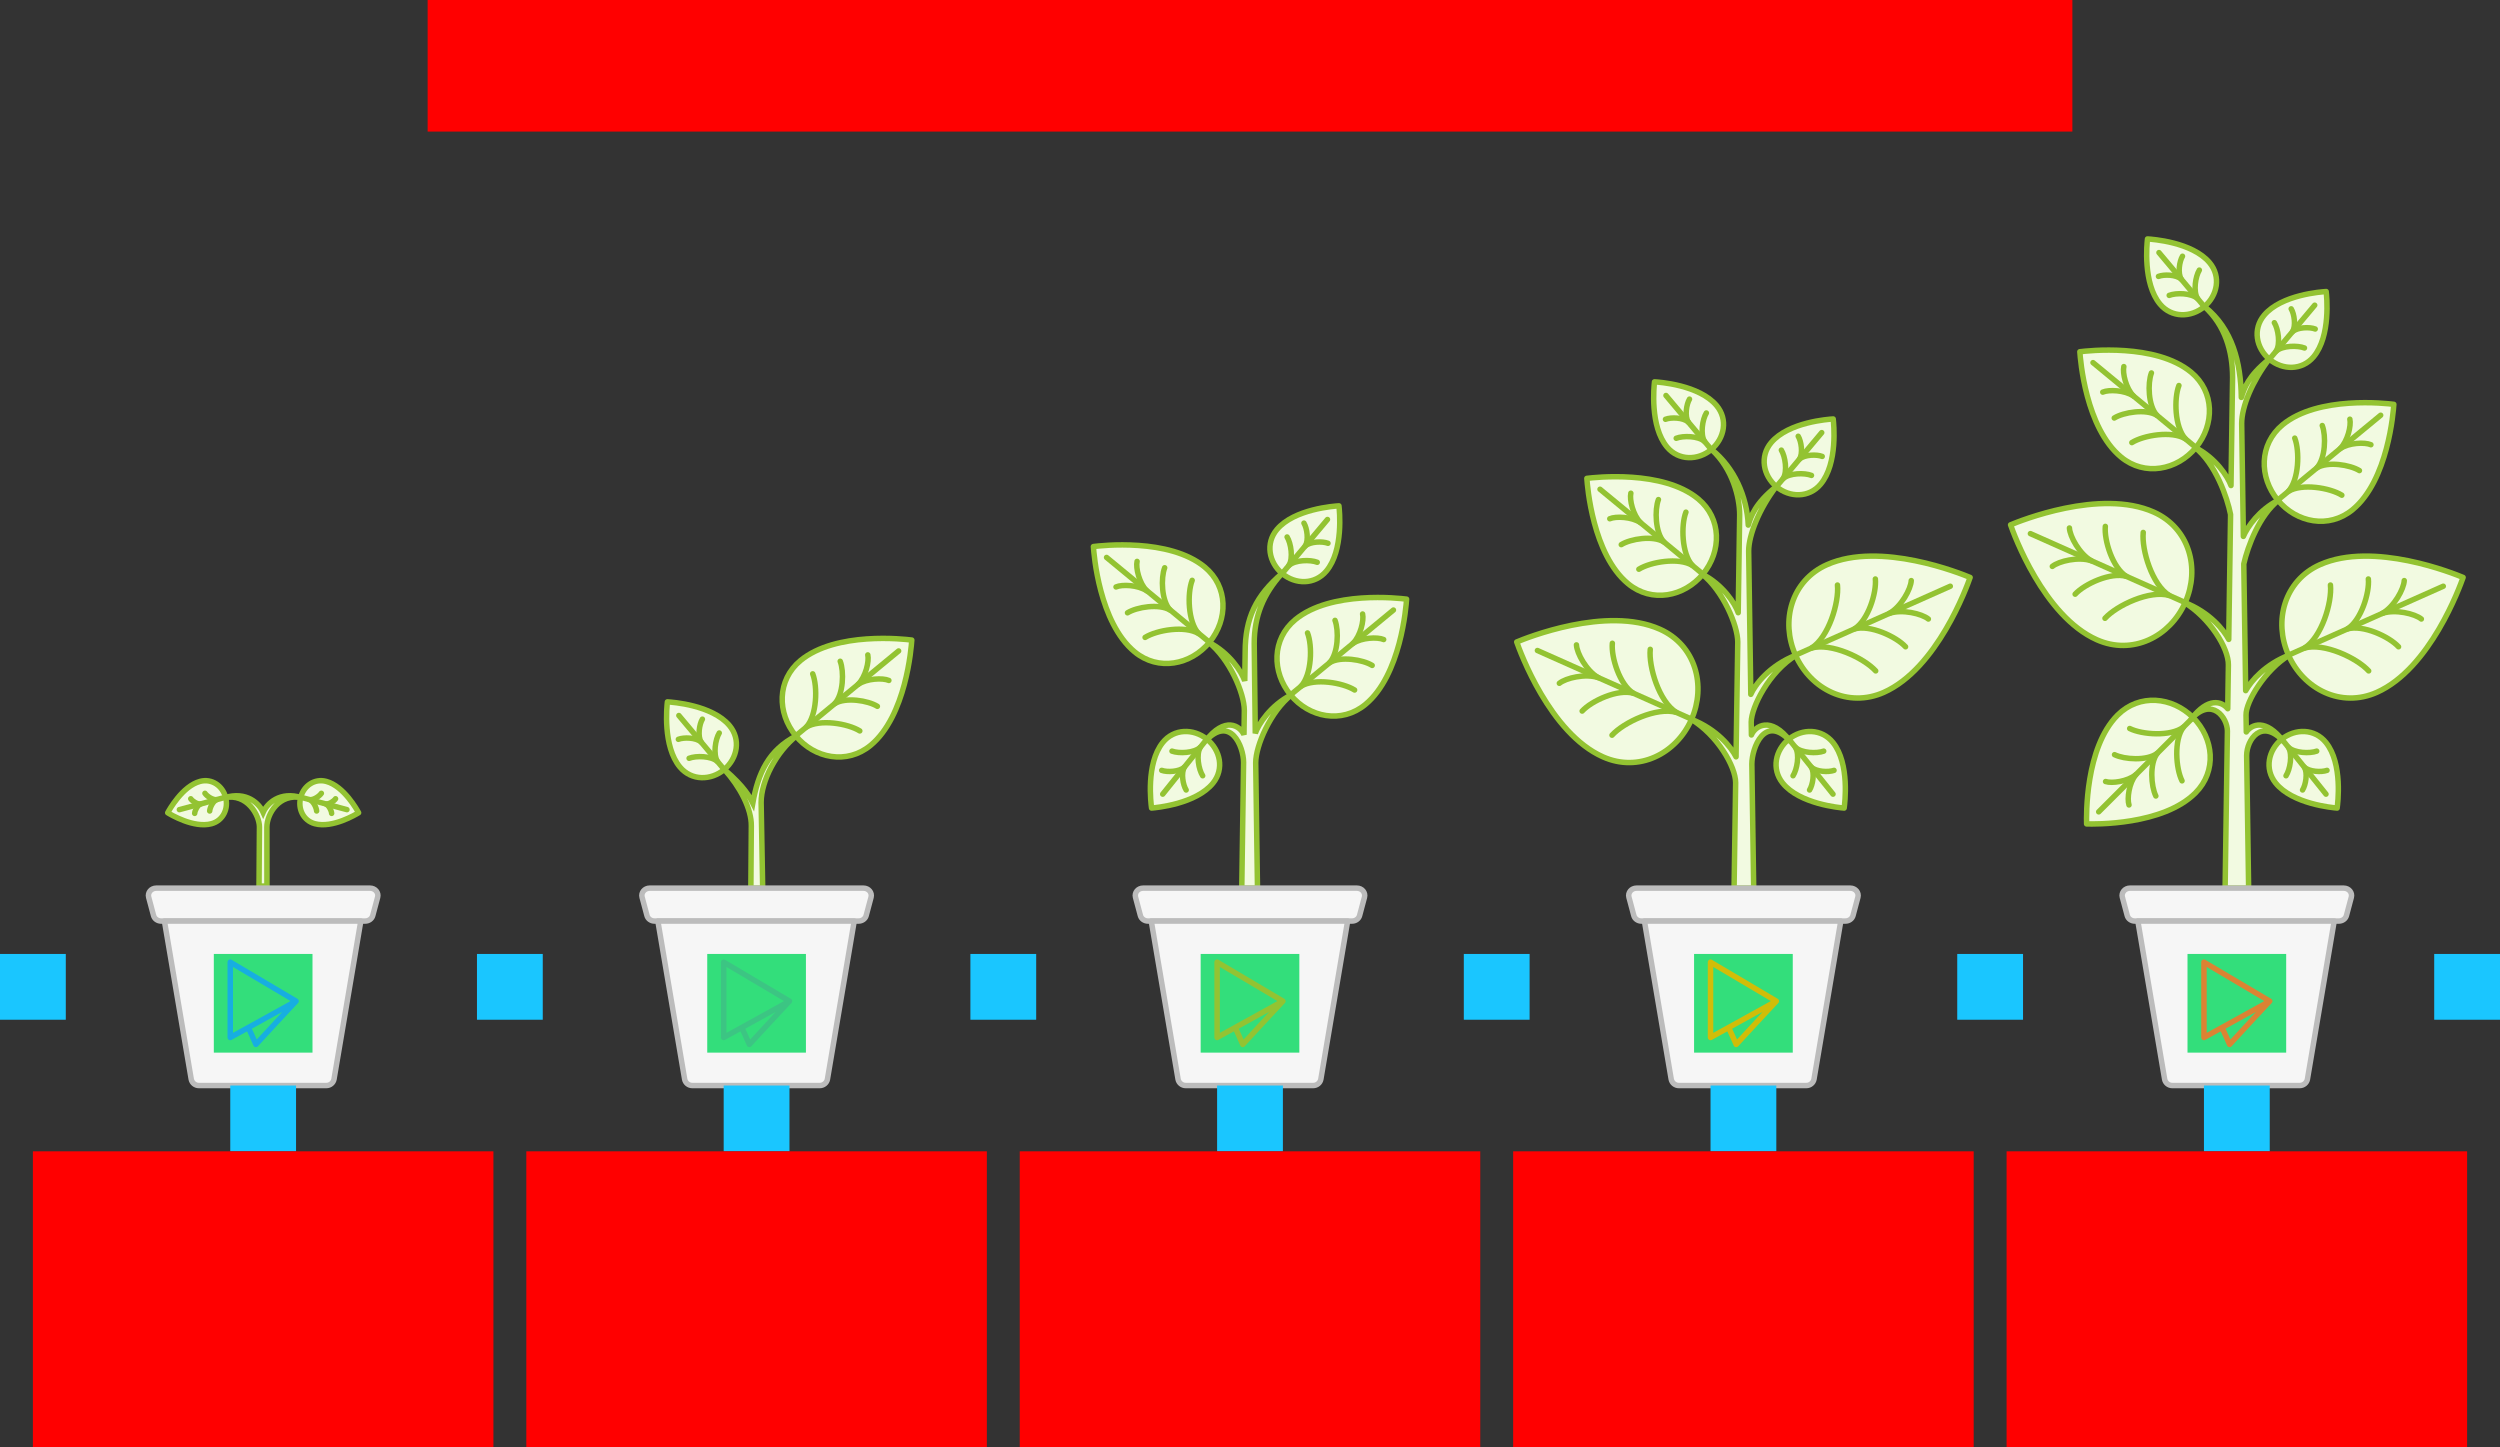 <svg xmlns="http://www.w3.org/2000/svg" width="912" height="528"><rect width="100%" height="100%" fill="#333333" stroke="none"/>    <g id="stairs-grow-v1--family--5">        <g id="lines">            <g id="g-5">                <g id="cu">                    <g id="cu_1">                        <g id="cu_2" >                            <path id="Vector" transform="matrix(0.636, 0.771, -0.771, 0.636, 860.5, 132.024)" fill="#f2fae1" d="M0 36.078 C0 47.264 9.326 54.911 20.076 54.911 C30.826 54.911 40.152 47.264 40.152 36.078 C40.152 19.291 22.069 1.869 20.076 0 C18.083 1.869 0 19.291 0 36.078 Z"></path>
                            <path id="Vector_1" transform="matrix(0.636, 0.771, -0.771, 0.636, 860.5, 132.024)" fill="none" stroke="#93c332" stroke-width="2" stroke-linejoin="round" stroke-linecap="round" stroke-miterlimit="4"  d="M 20.076 54.911 C 9.326 54.911 0 47.264 0 36.078 C 0 19.291 18.083 1.869 20.076 0 C 22.069 1.869 40.152 19.291 40.152 36.078 C 40.152 47.264 30.826 54.911 20.076 54.911 Z"></path></g>
                        <path id="Vector_2" transform="matrix(0.636, 0.771, -0.771, 0.636, 868.469, 151.476)" fill="none" stroke="#93c332" stroke-width="2" stroke-linejoin="round" stroke-linecap="round" stroke-miterlimit="4"  d="M 0 48.68 L 0 0"></path>
                        <path id="Vector_3" transform="matrix(0.636, 0.771, -0.771, 0.636, 857.225, 152.921)" fill="none" stroke="#93c332" stroke-width="2" stroke-linejoin="round" stroke-linecap="round" stroke-miterlimit="4"  d="M 12.081 0 C 9.949 1.066 6.396 5.685 6.041 9.594 C 5.685 5.685 2.132 1.066 0 0"></path>
                        <path id="Vector_4" transform="matrix(0.636, 0.771, -0.771, 0.636, 847.158, 155.237)" fill="none" stroke="#93c332" stroke-width="2" stroke-linejoin="round" stroke-linecap="round" stroke-miterlimit="4"  d="M 21.32 0 C 17.557 1.263 11.287 6.738 10.66 11.37 C 10.033 6.738 3.762 1.263 0 0"></path>
                        <path id="Vector_5" transform="matrix(0.636, 0.771, -0.771, 0.636, 837.127, 159.827)" fill="none" stroke="#93c332" stroke-width="2" stroke-linejoin="round" stroke-linecap="round" stroke-miterlimit="4"  d="M 27.005 0 C 22.239 1.579 14.297 8.423 13.502 14.213 C 12.708 8.423 4.766 1.579 0 0"></path></g>
                    <g id="cu_3">                        <g id="cu_4" >                            <path id="Vector_6" transform="matrix(-0.636, 0.771, 0.771, 0.636, 771.499, 112.838)" fill="#f2fae1" d="M0 36.078 C0 47.264 9.326 54.911 20.076 54.911 C30.826 54.911 40.152 47.264 40.152 36.078 C40.152 19.291 22.069 1.869 20.076 0 C18.083 1.869 0 19.291 0 36.078 Z"></path>
                            <path id="Vector_7" transform="matrix(-0.636, 0.771, 0.771, 0.636, 771.499, 112.838)" fill="none" stroke="#93c332" stroke-width="2" stroke-linejoin="round" stroke-linecap="round" stroke-miterlimit="4"  d="M 20.076 54.911 C 9.326 54.911 0 47.264 0 36.078 C 0 19.291 18.083 1.869 20.076 0 C 22.069 1.869 40.152 19.291 40.152 36.078 C 40.152 47.264 30.826 54.911 20.076 54.911 Z"></path></g>
                        <path id="Vector_8" transform="matrix(-0.636, 0.771, 0.771, 0.636, 763.53, 132.289)" fill="none" stroke="#93c332" stroke-width="2" stroke-linejoin="round" stroke-linecap="round" stroke-miterlimit="4"  d="M 0 48.68 L 0 0"></path>
                        <path id="Vector_9" transform="matrix(-0.636, 0.771, 0.771, 0.636, 774.774, 133.734)" fill="none" stroke="#93c332" stroke-width="2" stroke-linejoin="round" stroke-linecap="round" stroke-miterlimit="4"  d="M 12.081 0 C 9.949 1.066 6.396 5.685 6.041 9.594 C 5.685 5.685 2.132 1.066 0 0"></path>
                        <path id="Vector_10" transform="matrix(-0.636, 0.771, 0.771, 0.636, 784.841, 136.051)" fill="none" stroke="#93c332" stroke-width="2" stroke-linejoin="round" stroke-linecap="round" stroke-miterlimit="4"  d="M 21.32 0 C 17.557 1.263 11.287 6.738 10.66 11.37 C 10.033 6.738 3.762 1.263 0 0"></path>
                        <path id="Vector_11" transform="matrix(-0.636, 0.771, 0.771, 0.636, 794.872, 140.641)" fill="none" stroke="#93c332" stroke-width="2" stroke-linejoin="round" stroke-linecap="round" stroke-miterlimit="4"  d="M 27.005 0 C 22.239 1.579 14.297 8.423 13.502 14.213 C 12.708 8.423 4.766 1.579 0 0"></path></g>
                    <g id="cu_5">                        <g id="cu_6" >                            <path id="Vector_12" transform="matrix(0.707, 0.707, 0.707, -0.707, 747.003, 286.37)" fill="#f2fae1" d="M0 36.078 C0 47.264 9.326 54.911 20.076 54.911 C30.826 54.911 40.152 47.264 40.152 36.078 C40.152 19.291 22.069 1.869 20.076 0 C18.083 1.869 0 19.291 0 36.078 Z"></path>
                            <path id="Vector_13" transform="matrix(0.707, 0.707, 0.707, -0.707, 747.003, 286.37)" fill="none" stroke="#93c332" stroke-width="2" stroke-linejoin="round" stroke-linecap="round" stroke-miterlimit="4"  d="M 20.076 54.911 C 9.326 54.911 0 47.264 0 36.078 C 0 19.291 18.083 1.869 20.076 0 C 22.069 1.869 40.152 19.291 40.152 36.078 C 40.152 47.264 30.826 54.911 20.076 54.911 Z"></path></g>
                        <path id="Vector_14" transform="matrix(0.707, 0.707, 0.707, -0.707, 765.605, 296.16)" fill="none" stroke="#93c332" stroke-width="2" stroke-linejoin="round" stroke-linecap="round" stroke-miterlimit="4"  d="M 0 48.68 L 0 0"></path>
                        <path id="Vector_15" transform="matrix(0.707, 0.707, 0.707, -0.707, 768.117, 285.105)" fill="none" stroke="#93c332" stroke-width="2" stroke-linejoin="round" stroke-linecap="round" stroke-miterlimit="4"  d="M 12.081 0 C 9.949 1.066 6.396 5.685 6.041 9.594 C 5.685 5.685 2.132 1.066 0 0"></path>
                        <path id="Vector_16" transform="matrix(0.707, 0.707, 0.707, -0.707, 771.383, 275.307)" fill="none" stroke="#93c332" stroke-width="2" stroke-linejoin="round" stroke-linecap="round" stroke-miterlimit="4"  d="M 21.32 0 C 17.557 1.263 11.287 6.738 10.66 11.37 C 10.033 6.738 3.762 1.263 0 0"></path>
                        <path id="Vector_17" transform="matrix(0.707, 0.707, 0.707, -0.707, 776.911, 265.759)" fill="none" stroke="#93c332" stroke-width="2" stroke-linejoin="round" stroke-linecap="round" stroke-miterlimit="4"  d="M 27.005 0 C 22.239 1.579 14.297 8.423 13.502 14.213 C 12.708 8.423 4.766 1.579 0 0"></path></g>
                    <g id="cu_7">                        <g id="cu_8" >                            <path id="Vector_18" transform="matrix(-0.78, 0.626, -0.626, -0.78, 861.776, 287.4)" fill="#f2fae1" d="M0 21.173 C0 27.737 5.473 32.224 11.782 32.224 C18.09 32.224 23.563 27.737 23.563 21.173 C23.563 11.321 12.951 1.097 11.782 0 C10.612 1.097 0 11.321 0 21.173 Z"></path>
                            <path id="Vector_19" transform="matrix(-0.78, 0.626, -0.626, -0.78, 861.776, 287.4)" fill="none" stroke="#93c332" stroke-width="2" stroke-linejoin="round" stroke-linecap="round" stroke-miterlimit="4"  d="M 11.782 32.224 C 5.473 32.224 0 27.737 0 21.173 C 0 11.321 10.612 1.097 11.782 0 C 12.951 1.097 23.563 11.321 23.563 21.173 C 23.563 27.737 18.09 32.224 11.782 32.224 Z"></path></g>
                        <path id="Vector_20" transform="matrix(-0.78, 0.626, -0.626, -0.78, 848.52, 289.703)" fill="none" stroke="#93c332" stroke-width="2" stroke-linejoin="round" stroke-linecap="round" stroke-miterlimit="4"  d="M 0 25.725 L 0 0"></path>
                        <path id="Vector_21" transform="matrix(-0.78, 0.626, -0.626, -0.78, 848.89, 281.027)" fill="none" stroke="#93c332" stroke-width="2" stroke-linejoin="round" stroke-linecap="round" stroke-miterlimit="4"  d="M 11.435 0 C 9.418 0.678 6.054 3.614 5.718 6.099 C 5.381 3.614 2.018 0.678 0 0"></path>
                        <path id="Vector_22" transform="matrix(-0.78, 0.626, -0.626, -0.78, 845.131, 274.013)" fill="none" stroke="#93c332" stroke-width="2" stroke-linejoin="round" stroke-linecap="round" stroke-miterlimit="4"  d="M 14.348 0 C 11.816 0.839 7.596 4.475 7.174 7.551 C 6.752 4.475 2.532 0.839 0 0"></path></g>
                    <g id="cu_9">                        <g id="cu_10" >                            <path id="Vector_23" transform="matrix(0.766, 0.643, -0.643, 0.766, 839.564, 98.784)" fill="#f2fae1" d="M0 21.173 C0 27.737 5.473 32.224 11.782 32.224 C18.09 32.224 23.563 27.737 23.563 21.173 C23.563 11.321 12.951 1.097 11.782 0 C10.612 1.097 0 11.321 0 21.173 Z"></path>
                            <path id="Vector_24" transform="matrix(0.766, 0.643, -0.643, 0.766, 839.564, 98.784)" fill="none" stroke="#93c332" stroke-width="2" stroke-linejoin="round" stroke-linecap="round" stroke-miterlimit="4"  d="M 11.782 32.224 C 5.473 32.224 0 27.737 0 21.173 C 0 11.321 10.612 1.097 11.782 0 C 12.951 1.097 23.563 11.321 23.563 21.173 C 23.563 27.737 18.09 32.224 11.782 32.224 Z"></path></g>
                        <path id="Vector_25" transform="matrix(0.766, 0.643, -0.643, 0.766, 844.406, 111.338)" fill="none" stroke="#93c332" stroke-width="2" stroke-linejoin="round" stroke-linecap="round" stroke-miterlimit="4"  d="M 0 25.725 L 0 0"></path>
                        <path id="Vector_26" transform="matrix(0.766, 0.643, -0.643, 0.766, 835.826, 112.664)" fill="none" stroke="#93c332" stroke-width="2" stroke-linejoin="round" stroke-linecap="round" stroke-miterlimit="4"  d="M 11.435 0 C 9.418 0.678 6.054 3.614 5.718 6.099 C 5.381 3.614 2.018 0.678 0 0"></path>
                        <path id="Vector_27" transform="matrix(0.766, 0.643, -0.643, 0.766, 829.679, 117.72)" fill="none" stroke="#93c332" stroke-width="2" stroke-linejoin="round" stroke-linecap="round" stroke-miterlimit="4"  d="M 14.348 0 C 11.816 0.839 7.596 4.475 7.174 7.551 C 6.752 4.475 2.532 0.839 0 0"></path></g>
                    <g id="cu_11">                        <g id="cu_12" >                            <path id="Vector_28" transform="matrix(-0.766, 0.643, 0.643, 0.766, 792.433, 79.597)" fill="#f2fae1" d="M0 21.173 C0 27.737 5.473 32.224 11.782 32.224 C18.09 32.224 23.563 27.737 23.563 21.173 C23.563 11.321 12.951 1.097 11.782 0 C10.612 1.097 0 11.321 0 21.173 Z"></path>
                            <path id="Vector_29" transform="matrix(-0.766, 0.643, 0.643, 0.766, 792.433, 79.597)" fill="none" stroke="#93c332" stroke-width="2" stroke-linejoin="round" stroke-linecap="round" stroke-miterlimit="4"  d="M 11.782 32.224 C 5.473 32.224 0 27.737 0 21.173 C 0 11.321 10.612 1.097 11.782 0 C 12.951 1.097 23.563 11.321 23.563 21.173 C 23.563 27.737 18.09 32.224 11.782 32.224 Z"></path></g>
                        <path id="Vector_30" transform="matrix(-0.766, 0.643, 0.643, 0.766, 787.591, 92.151)" fill="none" stroke="#93c332" stroke-width="2" stroke-linejoin="round" stroke-linecap="round" stroke-miterlimit="4"  d="M 0 25.725 L 0 0"></path>
                        <path id="Vector_31" transform="matrix(-0.766, 0.643, 0.643, 0.766, 796.172, 93.477)" fill="none" stroke="#93c332" stroke-width="2" stroke-linejoin="round" stroke-linecap="round" stroke-miterlimit="4"  d="M 11.435 0 C 9.418 0.678 6.054 3.614 5.718 6.099 C 5.381 3.614 2.018 0.678 0 0"></path>
                        <path id="Vector_32" transform="matrix(-0.766, 0.643, 0.643, 0.766, 802.318, 98.532)" fill="none" stroke="#93c332" stroke-width="2" stroke-linejoin="round" stroke-linecap="round" stroke-miterlimit="4"  d="M 14.348 0 C 11.816 0.839 7.596 4.475 7.174 7.551 C 6.752 4.475 2.532 0.839 0 0"></path></g>
                    <g id="cu_13">                        <g id="cu_14" >                            <path id="Vector_33" transform="matrix(0.407, 0.914, -0.914, 0.407, 888.17, 187.363)" fill="#f2fae1" d="M0 45.786 C0 59.981 11.836 69.685 25.478 69.685 C39.12 69.685 50.955 59.981 50.955 45.786 C50.955 24.481 28.006 2.372 25.478 0 C22.949 2.372 0 24.481 0 45.786 Z"></path>
                            <path id="Vector_34" transform="matrix(0.407, 0.914, -0.914, 0.407, 888.17, 187.363)" fill="none" stroke="#93c332" stroke-width="2" stroke-linejoin="round" stroke-linecap="round" stroke-miterlimit="4"  d="M 25.478 69.685 C 11.836 69.685 0 59.981 0 45.786 C 0 24.481 22.949 2.372 25.478 0 C 28.006 2.372 50.955 24.481 50.955 45.786 C 50.955 59.981 39.12 69.685 25.478 69.685 Z"></path></g>
                        <path id="Vector_35" transform="matrix(0.407, 0.914, -0.914, 0.407, 891.307, 213.855)" fill="none" stroke="#93c332" stroke-width="2" stroke-linejoin="round" stroke-linecap="round" stroke-miterlimit="4"  d="M 0 61.778 L 0 0"></path>
                        <path id="Vector_36" transform="matrix(0.407, 0.914, -0.914, 0.407, 877.067, 211.802)" fill="none" stroke="#93c332" stroke-width="2" stroke-linejoin="round" stroke-linecap="round" stroke-miterlimit="4"  d="M 15.332 0 C 12.626 1.353 8.117 7.215 7.666 12.175 C 7.215 7.215 2.706 1.353 0 0"></path>
                        <path id="Vector_37" transform="matrix(0.407, 0.914, -0.914, 0.407, 863.972, 211.215)" fill="none" stroke="#93c332" stroke-width="2" stroke-linejoin="round" stroke-linecap="round" stroke-miterlimit="4"  d="M 27.056 0 C 22.281 1.603 14.324 8.551 13.528 14.43 C 12.732 8.551 4.775 1.603 0 0"></path>
                        <path id="Vector_38" transform="matrix(0.407, 0.914, -0.914, 0.407, 850.145, 213.421)" fill="none" stroke="#93c332" stroke-width="2" stroke-linejoin="round" stroke-linecap="round" stroke-miterlimit="4"  d="M 34.271 0 C 28.223 2.004 18.143 10.689 17.136 18.037 C 16.128 10.689 6.048 2.004 0 0"></path></g>
                    <g id="cu_15">                        <g id="cu_16" >                            <path id="Vector_39" transform="matrix(-0.407, 0.914, 0.914, 0.407, 743.827, 168.176)" fill="#f2fae1" d="M0 45.786 C0 59.981 11.836 69.685 25.478 69.685 C39.12 69.685 50.955 59.981 50.955 45.786 C50.955 24.481 28.006 2.372 25.478 0 C22.949 2.372 0 24.481 0 45.786 Z"></path>
                            <path id="Vector_40" transform="matrix(-0.407, 0.914, 0.914, 0.407, 743.827, 168.176)" fill="none" stroke="#93c332" stroke-width="2" stroke-linejoin="round" stroke-linecap="round" stroke-miterlimit="4"  d="M 25.478 69.685 C 11.836 69.685 0 59.981 0 45.786 C 0 24.481 22.949 2.372 25.478 0 C 28.006 2.372 50.955 24.481 50.955 45.786 C 50.955 59.981 39.12 69.685 25.478 69.685 Z"></path></g>
                        <path id="Vector_41" transform="matrix(-0.407, 0.914, 0.914, 0.407, 740.689, 194.667)" fill="none" stroke="#93c332" stroke-width="2" stroke-linejoin="round" stroke-linecap="round" stroke-miterlimit="4"  d="M 0 61.778 L 0 0"></path>
                        <path id="Vector_42" transform="matrix(-0.407, 0.914, 0.914, 0.407, 754.93, 192.614)" fill="none" stroke="#93c332" stroke-width="2" stroke-linejoin="round" stroke-linecap="round" stroke-miterlimit="4"  d="M 15.332 0 C 12.626 1.353 8.117 7.215 7.666 12.175 C 7.215 7.215 2.706 1.353 0 0"></path>
                        <path id="Vector_43" transform="matrix(-0.407, 0.914, 0.914, 0.407, 768.025, 192.027)" fill="none" stroke="#93c332" stroke-width="2" stroke-linejoin="round" stroke-linecap="round" stroke-miterlimit="4"  d="M 27.056 0 C 22.281 1.603 14.324 8.551 13.528 14.43 C 12.732 8.551 4.775 1.603 0 0"></path>
                        <path id="Vector_44" transform="matrix(-0.407, 0.914, 0.914, 0.407, 781.852, 194.233)" fill="none" stroke="#93c332" stroke-width="2" stroke-linejoin="round" stroke-linecap="round" stroke-miterlimit="4"  d="M 34.271 0 C 28.223 2.004 18.143 10.689 17.136 18.037 C 16.128 10.689 6.048 2.004 0 0"></path></g>
                    <g id="cu_17" >                        <path id="vector" transform="translate(796.78, 111.89)" fill="#f2fae1" d="M17.664 25.784 C17.664 16.242 14.933 6.829 7.476 0 C17.691 8.144 20.674 20.454 20.849 33.091 C21.841 29.926 23.289 25.304 30.96 19.188 C24.938 27.064 20.983 36.331 20.983 42.588 L21.6 83.788 C23.088 80.294 27.399 74.1 34.513 70.486 C27.447 76.072 23.225 87.333 21.75 93.818 L22.441 140.059 C24.505 136.448 29.586 130.474 38.438 127.031 C29.594 132.384 22.441 144.09 22.574 148.971 L22.666 155.13 C24.655 152.306 29.751 150.117 36.192 158.519 C28.283 149.961 22.796 157.903 22.796 163.779 L23.518 212.11 L14.944 212.11 L15.781 154.796 C15.781 149.944 10.167 142.184 2.614 150.357 C8.811 142.274 13.762 143.993 15.9 146.65 L16.133 130.696 C16.269 124.554 9.275 113.457 0 107.844 C9.27 111.449 14.405 117.83 16.269 121.366 L16.934 75.795 C15.732 69.584 11.435 57.236 3.925 51.299 C11.492 55.142 15.887 61.906 17.088 65.233 L17.664 25.784 Z"></path>
                        <path id="vector_1" transform="translate(796.78, 111.89)" fill="none" stroke="#93c332" stroke-width="2" stroke-linejoin="round" stroke-linecap="none" stroke-miterlimit="4"  d="M 17.664 25.784 C 17.664 16.242 14.933 6.829 7.476 0 C 17.691 8.144 20.674 20.454 20.849 33.091 C 21.841 29.926 23.289 25.304 30.96 19.188 C 24.938 27.064 20.983 36.331 20.983 42.588 L 21.6 83.788 C 23.088 80.294 27.399 74.1 34.513 70.486 C 27.447 76.072 23.225 87.333 21.75 93.818 L 22.441 140.059 C 24.505 136.448 29.586 130.474 38.438 127.031 C 29.594 132.384 22.441 144.089 22.574 148.971 L 22.666 155.13 C 24.655 152.306 29.751 150.117 36.192 158.519 C 28.283 149.961 22.796 157.903 22.796 163.779 L 23.518 212.11 L 14.944 212.11 L 15.781 154.796 C 15.781 149.944 10.167 142.184 2.614 150.357 C 8.811 142.274 13.762 143.993 15.9 146.65 L 16.133 130.696 C 16.269 124.554 9.275 113.457 0 107.844 C 9.27 111.448 14.405 117.83 16.269 121.366 L 16.934 75.795 C 15.732 69.584 11.435 57.236 3.925 51.299 C 11.492 55.142 15.887 61.906 17.088 65.233 L 17.664 25.784 Z"></path></g></g>
                <g id="cu_18">                    <g id="cu_19" >                        <path id="vector_2" transform="translate(774.149, 324)" fill="#f6f6f6" d="M0.086 3.314 C-0.363 1.631 0.994 0 2.844 0 L80.856 0 C82.706 0 84.063 1.631 83.614 3.314 L81.835 9.981 C81.518 11.168 80.381 12 79.077 12 L4.623 12 C3.319 12 2.182 11.168 1.865 9.981 L0.086 3.314 Z"></path>
                        <path id="vector_3" transform="translate(774.149, 324)" fill="none" stroke="#bcbcbc" stroke-width="2" stroke-linejoin="round" stroke-linecap="none" stroke-miterlimit="4"  d="M 0.086 3.314 C -0.363 1.631 0.994 0 2.844 0 L 80.856 0 C 82.706 0 84.063 1.631 83.614 3.314 L 81.835 9.981 C 81.518 11.168 80.381 12 79.077 12 L 4.623 12 C 3.319 12 2.182 11.168 1.865 9.981 L 0.086 3.314 Z"></path></g>
                    <g id="cu_20" >                        <path id="vector_4" transform="translate(779.885, 336)" fill="#f6f6f6" d="M0 0 L71.634 0 L61.858 57.721 C61.592 59.046 60.425 60 59.07 60 L12.564 60 C11.209 60 10.042 59.046 9.776 57.721 L0 0 Z"></path>
                        <path id="vector_5" transform="translate(779.885, 336)" fill="none" stroke="#bcbcbc" stroke-width="2" stroke-linejoin="round" stroke-linecap="none" stroke-miterlimit="4"  d="M 0 0 L 71.634 0 L 61.858 57.721 C 61.592 59.046 60.425 60 59.07 60 L 12.564 60 C 11.209 60 10.042 59.046 9.776 57.721 L 0 0 Z"></path></g></g></g>
            <g id="g-4">                <g id="cu_21">                    <g id="cu_22">                        <g id="cu_23" >                            <path id="Vector_45" transform="matrix(-0.636, 0.771, 0.771, 0.636, 591.656, 159.031)" fill="#f2fae1" d="M0 36.078 C0 47.264 9.326 54.911 20.076 54.911 C30.826 54.911 40.152 47.264 40.152 36.078 C40.152 19.291 22.069 1.869 20.076 0 C18.083 1.869 0 19.291 0 36.078 Z"></path>
                            <path id="Vector_46" transform="matrix(-0.636, 0.771, 0.771, 0.636, 591.656, 159.031)" fill="none" stroke="#93c332" stroke-width="2" stroke-linejoin="round" stroke-linecap="round" stroke-miterlimit="4"  d="M 20.076 54.911 C 9.326 54.911 0 47.264 0 36.078 C 0 19.291 18.083 1.869 20.076 0 C 22.069 1.869 40.152 19.291 40.152 36.078 C 40.152 47.264 30.826 54.911 20.076 54.911 Z"></path></g>
                        <path id="Vector_47" transform="matrix(-0.636, 0.771, 0.771, 0.636, 583.688, 178.482)" fill="none" stroke="#93c332" stroke-width="2" stroke-linejoin="round" stroke-linecap="round" stroke-miterlimit="4"  d="M 0 48.68 L 0 0"></path>
                        <path id="Vector_48" transform="matrix(-0.636, 0.771, 0.771, 0.636, 594.932, 179.928)" fill="none" stroke="#93c332" stroke-width="2" stroke-linejoin="round" stroke-linecap="round" stroke-miterlimit="4"  d="M 12.081 0 C 9.949 1.066 6.396 5.685 6.041 9.594 C 5.685 5.685 2.132 1.066 0 0"></path>
                        <path id="Vector_49" transform="matrix(-0.636, 0.771, 0.771, 0.636, 604.998, 182.244)" fill="none" stroke="#93c332" stroke-width="2" stroke-linejoin="round" stroke-linecap="round" stroke-miterlimit="4"  d="M 21.32 0 C 17.557 1.263 11.287 6.738 10.66 11.37 C 10.033 6.738 3.762 1.263 0 0"></path>
                        <path id="Vector_50" transform="matrix(-0.636, 0.771, 0.771, 0.636, 615.029, 186.834)" fill="none" stroke="#93c332" stroke-width="2" stroke-linejoin="round" stroke-linecap="round" stroke-miterlimit="4"  d="M 27.005 0 C 22.239 1.579 14.297 8.423 13.502 14.213 C 12.708 8.423 4.766 1.579 0 0"></path></g>
                    <g id="cu_24">                        <g id="cu_25" >                            <path id="Vector_51" transform="matrix(-0.78, 0.626, -0.626, -0.78, 681.935, 287.401)" fill="#f2fae1" d="M0 21.173 C0 27.737 5.473 32.224 11.782 32.224 C18.09 32.224 23.563 27.737 23.563 21.173 C23.563 11.321 12.951 1.097 11.782 0 C10.612 1.097 0 11.321 0 21.173 Z"></path>
                            <path id="Vector_52" transform="matrix(-0.78, 0.626, -0.626, -0.78, 681.935, 287.401)" fill="none" stroke="#93c332" stroke-width="2" stroke-linejoin="round" stroke-linecap="round" stroke-miterlimit="4"  d="M 11.782 32.224 C 5.473 32.224 0 27.737 0 21.173 C 0 11.321 10.612 1.097 11.782 0 C 12.951 1.097 23.563 11.321 23.563 21.173 C 23.563 27.737 18.09 32.224 11.782 32.224 Z"></path></g>
                        <path id="Vector_53" transform="matrix(-0.78, 0.626, -0.626, -0.78, 668.678, 289.703)" fill="none" stroke="#93c332" stroke-width="2" stroke-linejoin="round" stroke-linecap="round" stroke-miterlimit="4"  d="M 0 25.725 L 0 0"></path>
                        <path id="Vector_54" transform="matrix(-0.78, 0.626, -0.626, -0.78, 669.048, 281.028)" fill="none" stroke="#93c332" stroke-width="2" stroke-linejoin="round" stroke-linecap="round" stroke-miterlimit="4"  d="M 11.435 0 C 9.418 0.678 6.054 3.614 5.718 6.099 C 5.381 3.614 2.018 0.678 0 0"></path>
                        <path id="Vector_55" transform="matrix(-0.78, 0.626, -0.626, -0.78, 665.289, 274.014)" fill="none" stroke="#93c332" stroke-width="2" stroke-linejoin="round" stroke-linecap="round" stroke-miterlimit="4"  d="M 14.348 0 C 11.816 0.839 7.596 4.475 7.174 7.551 C 6.752 4.475 2.532 0.839 0 0"></path></g>
                    <g id="cu_26">                        <g id="cu_27" >                            <path id="Vector_56" transform="matrix(0.766, 0.643, -0.643, 0.766, 659.723, 145.267)" fill="#f2fae1" d="M0 21.173 C0 27.737 5.473 32.224 11.782 32.224 C18.09 32.224 23.563 27.737 23.563 21.173 C23.563 11.321 12.951 1.097 11.782 0 C10.612 1.097 0 11.321 0 21.173 Z"></path>
                            <path id="Vector_57" transform="matrix(0.766, 0.643, -0.643, 0.766, 659.723, 145.267)" fill="none" stroke="#93c332" stroke-width="2" stroke-linejoin="round" stroke-linecap="round" stroke-miterlimit="4"  d="M 11.782 32.224 C 5.473 32.224 0 27.737 0 21.173 C 0 11.321 10.612 1.097 11.782 0 C 12.951 1.097 23.563 11.321 23.563 21.173 C 23.563 27.737 18.09 32.224 11.782 32.224 Z"></path></g>
                        <path id="Vector_58" transform="matrix(0.766, 0.643, -0.643, 0.766, 664.564, 157.82)" fill="none" stroke="#93c332" stroke-width="2" stroke-linejoin="round" stroke-linecap="round" stroke-miterlimit="4"  d="M 0 25.725 L 0 0"></path>
                        <path id="Vector_59" transform="matrix(0.766, 0.643, -0.643, 0.766, 655.984, 159.146)" fill="none" stroke="#93c332" stroke-width="2" stroke-linejoin="round" stroke-linecap="round" stroke-miterlimit="4"  d="M 11.435 0 C 9.418 0.678 6.054 3.614 5.718 6.099 C 5.381 3.614 2.018 0.678 0 0"></path>
                        <path id="Vector_60" transform="matrix(0.766, 0.643, -0.643, 0.766, 649.837, 164.202)" fill="none" stroke="#93c332" stroke-width="2" stroke-linejoin="round" stroke-linecap="round" stroke-miterlimit="4"  d="M 14.348 0 C 11.816 0.839 7.596 4.475 7.174 7.551 C 6.752 4.475 2.532 0.839 0 0"></path></g>
                    <g id="cu_28">                        <g id="cu_29" >                            <path id="Vector_61" transform="matrix(-0.766, 0.643, 0.643, 0.766, 612.591, 131.723)" fill="#f2fae1" d="M0 21.173 C0 27.737 5.473 32.224 11.782 32.224 C18.09 32.224 23.563 27.737 23.563 21.173 C23.563 11.321 12.951 1.097 11.782 0 C10.612 1.097 0 11.321 0 21.173 Z"></path>
                            <path id="Vector_62" transform="matrix(-0.766, 0.643, 0.643, 0.766, 612.591, 131.723)" fill="none" stroke="#93c332" stroke-width="2" stroke-linejoin="round" stroke-linecap="round" stroke-miterlimit="4"  d="M 11.782 32.224 C 5.473 32.224 0 27.737 0 21.173 C 0 11.321 10.612 1.097 11.782 0 C 12.951 1.097 23.563 11.321 23.563 21.173 C 23.563 27.737 18.09 32.224 11.782 32.224 Z"></path></g>
                        <path id="Vector_63" transform="matrix(-0.766, 0.643, 0.643, 0.766, 607.749, 144.276)" fill="none" stroke="#93c332" stroke-width="2" stroke-linejoin="round" stroke-linecap="round" stroke-miterlimit="4"  d="M 0 25.725 L 0 0"></path>
                        <path id="Vector_64" transform="matrix(-0.766, 0.643, 0.643, 0.766, 616.329, 145.603)" fill="none" stroke="#93c332" stroke-width="2" stroke-linejoin="round" stroke-linecap="round" stroke-miterlimit="4"  d="M 11.435 0 C 9.418 0.678 6.054 3.614 5.718 6.099 C 5.381 3.614 2.018 0.678 0 0"></path>
                        <path id="Vector_65" transform="matrix(-0.766, 0.643, 0.643, 0.766, 622.477, 150.658)" fill="none" stroke="#93c332" stroke-width="2" stroke-linejoin="round" stroke-linecap="round" stroke-miterlimit="4"  d="M 14.348 0 C 11.816 0.839 7.596 4.475 7.174 7.551 C 6.752 4.475 2.532 0.839 0 0"></path></g>
                    <g id="cu_30">                        <g id="cu_31" >                            <path id="Vector_66" transform="matrix(0.407, 0.914, -0.914, 0.407, 708.328, 187.364)" fill="#f2fae1" d="M0 45.786 C0 59.981 11.836 69.685 25.478 69.685 C39.12 69.685 50.955 59.981 50.955 45.786 C50.955 24.481 28.006 2.372 25.478 0 C22.949 2.372 0 24.481 0 45.786 Z"></path>
                            <path id="Vector_67" transform="matrix(0.407, 0.914, -0.914, 0.407, 708.328, 187.364)" fill="none" stroke="#93c332" stroke-width="2" stroke-linejoin="round" stroke-linecap="round" stroke-miterlimit="4"  d="M 25.478 69.685 C 11.836 69.685 0 59.981 0 45.786 C 0 24.481 22.949 2.372 25.478 0 C 28.006 2.372 50.955 24.481 50.955 45.786 C 50.955 59.981 39.12 69.685 25.478 69.685 Z"></path></g>
                        <path id="Vector_68" transform="matrix(0.407, 0.914, -0.914, 0.407, 711.466, 213.856)" fill="none" stroke="#93c332" stroke-width="2" stroke-linejoin="round" stroke-linecap="round" stroke-miterlimit="4"  d="M 0 61.778 L 0 0"></path>
                        <path id="Vector_69" transform="matrix(0.407, 0.914, -0.914, 0.407, 697.226, 211.803)" fill="none" stroke="#93c332" stroke-width="2" stroke-linejoin="round" stroke-linecap="round" stroke-miterlimit="4"  d="M 15.332 0 C 12.626 1.353 8.117 7.215 7.666 12.175 C 7.215 7.215 2.706 1.353 0 0"></path>
                        <path id="Vector_70" transform="matrix(0.407, 0.914, -0.914, 0.407, 684.13, 211.216)" fill="none" stroke="#93c332" stroke-width="2" stroke-linejoin="round" stroke-linecap="round" stroke-miterlimit="4"  d="M 27.056 0 C 22.281 1.603 14.324 8.551 13.528 14.43 C 12.732 8.551 4.775 1.603 0 0"></path>
                        <path id="Vector_71" transform="matrix(0.407, 0.914, -0.914, 0.407, 670.304, 213.422)" fill="none" stroke="#93c332" stroke-width="2" stroke-linejoin="round" stroke-linecap="round" stroke-miterlimit="4"  d="M 34.271 0 C 28.223 2.004 18.143 10.689 17.136 18.037 C 16.128 10.689 6.048 2.004 0 0"></path></g>
                    <g id="cu_32">                        <g id="cu_33" >                            <path id="Vector_72" transform="matrix(-0.407, 0.914, 0.914, 0.407, 563.671, 210.903)" fill="#f2fae1" d="M0 45.786 C0 59.981 11.836 69.685 25.478 69.685 C39.12 69.685 50.955 59.981 50.955 45.786 C50.955 24.481 28.006 2.372 25.478 0 C22.949 2.372 0 24.481 0 45.786 Z"></path>
                            <path id="Vector_73" transform="matrix(-0.407, 0.914, 0.914, 0.407, 563.671, 210.903)" fill="none" stroke="#93c332" stroke-width="2" stroke-linejoin="round" stroke-linecap="round" stroke-miterlimit="4"  d="M 25.478 69.685 C 11.836 69.685 0 59.981 0 45.786 C 0 24.481 22.949 2.372 25.478 0 C 28.006 2.372 50.955 24.481 50.955 45.786 C 50.955 59.981 39.12 69.685 25.478 69.685 Z"></path></g>
                        <path id="Vector_74" transform="matrix(-0.407, 0.914, 0.914, 0.407, 560.848, 237.307)" fill="none" stroke="#93c332" stroke-width="2" stroke-linejoin="round" stroke-linecap="round" stroke-miterlimit="4"  d="M 0 61.778 L 0 0"></path>
                        <path id="Vector_75" transform="matrix(-0.407, 0.914, 0.914, 0.407, 575.089, 235.254)" fill="none" stroke="#93c332" stroke-width="2" stroke-linejoin="round" stroke-linecap="round" stroke-miterlimit="4"  d="M 15.332 0 C 12.626 1.353 8.117 7.215 7.666 12.175 C 7.215 7.215 2.706 1.353 0 0"></path>
                        <path id="Vector_76" transform="matrix(-0.407, 0.914, 0.914, 0.407, 588.184, 234.666)" fill="none" stroke="#93c332" stroke-width="2" stroke-linejoin="round" stroke-linecap="round" stroke-miterlimit="4"  d="M 27.056 0 C 22.281 1.603 14.324 8.551 13.528 14.43 C 12.732 8.551 4.775 1.603 0 0"></path>
                        <path id="Vector_77" transform="matrix(-0.407, 0.914, 0.914, 0.407, 602.01, 236.873)" fill="none" stroke="#93c332" stroke-width="2" stroke-linejoin="round" stroke-linecap="round" stroke-miterlimit="4"  d="M 34.271 0 C 28.223 2.004 18.143 10.689 17.136 18.037 C 16.128 10.689 6.048 2.004 0 0"></path></g>
                    <g id="cu_34" >                        <path id="vector_6" transform="translate(616.938, 164.016)" fill="#f2fae1" d="M17.694 23.726 C17.694 17.468 15.089 6.97 7.478 0 C15.646 6.512 20.371 17.081 20.822 27.534 C21.814 24.368 23.289 19.661 30.96 13.545 C24.918 21.446 20.974 31.134 20.974 37.001 L21.753 89.289 C23.165 86.032 28.355 78.827 38.438 74.906 C28.324 81.028 21.974 94.003 21.904 99.361 L21.974 104.1 C23.296 100.917 28.934 96.926 36.192 106.393 C26.815 96.247 22.133 108.869 22.133 114.703 L22.808 159.985 L15.655 159.985 L16.23 121.566 C16.23 115.513 9.45 104.078 0 98.358 C9.447 102.031 14.599 108.588 16.372 112.079 L16.999 70.207 C16.999 64.141 11.577 51.415 3.925 45.366 C11.649 49.289 16.068 56.256 17.159 59.503 L17.694 23.726 Z"></path>
                        <path id="vector_7" transform="translate(616.938, 164.016)" fill="none" stroke="#93c332" stroke-width="2" stroke-linejoin="round" stroke-linecap="none" stroke-miterlimit="4"  d="M 17.694 23.726 C 17.694 17.468 15.089 6.97 7.478 0 C 15.646 6.512 20.371 17.081 20.822 27.534 C 21.814 24.368 23.289 19.661 30.96 13.545 C 24.918 21.446 20.974 31.134 20.974 37.001 L 21.753 89.289 C 23.165 86.032 28.355 78.827 38.438 74.906 C 28.324 81.028 21.974 94.003 21.904 99.361 L 21.974 104.1 C 23.296 100.917 28.934 96.926 36.192 106.393 C 26.815 96.247 22.133 108.869 22.133 114.703 L 22.808 159.984 L 15.655 159.984 L 16.23 121.566 C 16.23 115.513 9.45 104.078 0 98.358 C 9.447 102.031 14.599 108.588 16.372 112.079 L 16.999 70.207 C 16.999 64.141 11.577 51.415 3.925 45.366 C 11.649 49.289 16.068 56.256 17.159 59.503 L 17.694 23.726 Z"></path></g></g>
                <g id="cu_35">                    <g id="cu_36" >                        <path id="vector_8" transform="translate(594.149, 324)" fill="#f6f6f6" d="M0.086 3.314 C-0.363 1.631 0.994 0 2.844 0 L80.856 0 C82.706 0 84.063 1.631 83.614 3.314 L81.835 9.981 C81.518 11.168 80.381 12 79.077 12 L4.623 12 C3.319 12 2.182 11.168 1.865 9.981 L0.086 3.314 Z"></path>
                        <path id="vector_9" transform="translate(594.149, 324)" fill="none" stroke="#bcbcbc" stroke-width="2" stroke-linejoin="round" stroke-linecap="none" stroke-miterlimit="4"  d="M 0.086 3.314 C -0.363 1.631 0.994 0 2.844 0 L 80.856 0 C 82.706 0 84.063 1.631 83.614 3.314 L 81.835 9.981 C 81.518 11.168 80.381 12 79.077 12 L 4.623 12 C 3.319 12 2.182 11.168 1.865 9.981 L 0.086 3.314 Z"></path></g>
                    <g id="cu_37" >                        <path id="vector_10" transform="translate(599.885, 336)" fill="#f6f6f6" d="M0 0 L71.634 0 L61.858 57.721 C61.592 59.046 60.425 60 59.07 60 L12.564 60 C11.209 60 10.042 59.046 9.776 57.721 L0 0 Z"></path>
                        <path id="vector_11" transform="translate(599.885, 336)" fill="none" stroke="#bcbcbc" stroke-width="2" stroke-linejoin="round" stroke-linecap="none" stroke-miterlimit="4"  d="M 0 0 L 71.634 0 L 61.858 57.721 C 61.592 59.046 60.425 60 59.07 60 L 12.564 60 C 11.209 60 10.042 59.046 9.776 57.721 L 0 0 Z"></path></g></g></g>
            <g id="g-3">                <g id="cu_38">                    <g id="cu_39">                        <g id="cu_40" >                            <path id="Vector_78" transform="matrix(0.636, 0.771, -0.771, 0.636, 500.354, 203.092)" fill="#f2fae1" d="M0 36.078 C0 47.264 9.326 54.911 20.076 54.911 C30.826 54.911 40.152 47.264 40.152 36.078 C40.152 19.291 22.069 1.869 20.076 0 C18.083 1.869 0 19.291 0 36.078 Z"></path>
                            <path id="Vector_79" transform="matrix(0.636, 0.771, -0.771, 0.636, 500.354, 203.092)" fill="none" stroke="#93c332" stroke-width="2" stroke-linejoin="round" stroke-linecap="round" stroke-miterlimit="4"  d="M 20.076 54.911 C 9.326 54.911 0 47.264 0 36.078 C 0 19.291 18.083 1.869 20.076 0 C 22.069 1.869 40.152 19.291 40.152 36.078 C 40.152 47.264 30.826 54.911 20.076 54.911 Z"></path></g>
                        <path id="Vector_80" transform="matrix(0.636, 0.771, -0.771, 0.636, 508.322, 222.543)" fill="none" stroke="#93c332" stroke-width="2" stroke-linejoin="round" stroke-linecap="round" stroke-miterlimit="4"  d="M 0 48.68 L 0 0"></path>
                        <path id="Vector_81" transform="matrix(0.636, 0.771, -0.771, 0.636, 497.078, 223.988)" fill="none" stroke="#93c332" stroke-width="2" stroke-linejoin="round" stroke-linecap="round" stroke-miterlimit="4"  d="M 12.081 0 C 9.949 1.066 6.396 5.685 6.041 9.594 C 5.685 5.685 2.132 1.066 0 0"></path>
                        <path id="Vector_82" transform="matrix(0.636, 0.771, -0.771, 0.636, 487.012, 226.305)" fill="none" stroke="#93c332" stroke-width="2" stroke-linejoin="round" stroke-linecap="round" stroke-miterlimit="4"  d="M 21.32 0 C 17.557 1.263 11.287 6.738 10.66 11.37 C 10.033 6.738 3.762 1.263 0 0"></path>
                        <path id="Vector_83" transform="matrix(0.636, 0.771, -0.771, 0.636, 476.98, 230.895)" fill="none" stroke="#93c332" stroke-width="2" stroke-linejoin="round" stroke-linecap="round" stroke-miterlimit="4"  d="M 27.005 0 C 22.239 1.579 14.297 8.423 13.502 14.213 C 12.708 8.423 4.766 1.579 0 0"></path></g>
                    <g id="cu_41">                        <g id="cu_42" >                            <path id="Vector_84" transform="matrix(-0.636, 0.771, 0.771, 0.636, 411.645, 183.903)" fill="#f2fae1" d="M0 36.078 C0 47.264 9.326 54.911 20.076 54.911 C30.826 54.911 40.152 47.264 40.152 36.078 C40.152 19.291 22.069 1.869 20.076 0 C18.083 1.869 0 19.291 0 36.078 Z"></path>
                            <path id="Vector_85" transform="matrix(-0.636, 0.771, 0.771, 0.636, 411.645, 183.903)" fill="none" stroke="#93c332" stroke-width="2" stroke-linejoin="round" stroke-linecap="round" stroke-miterlimit="4"  d="M 20.076 54.911 C 9.326 54.911 0 47.264 0 36.078 C 0 19.291 18.083 1.869 20.076 0 C 22.069 1.869 40.152 19.291 40.152 36.078 C 40.152 47.264 30.826 54.911 20.076 54.911 Z"></path></g>
                        <path id="Vector_86" transform="matrix(-0.636, 0.771, 0.771, 0.636, 403.676, 203.354)" fill="none" stroke="#93c332" stroke-width="2" stroke-linejoin="round" stroke-linecap="round" stroke-miterlimit="4"  d="M 0 48.68 L 0 0"></path>
                        <path id="Vector_87" transform="matrix(-0.636, 0.771, 0.771, 0.636, 414.806, 204.8)" fill="none" stroke="#93c332" stroke-width="2" stroke-linejoin="round" stroke-linecap="round" stroke-miterlimit="4"  d="M 12.081 0 C 9.949 1.066 6.396 5.685 6.041 9.594 C 5.685 5.685 2.132 1.066 0 0"></path>
                        <path id="Vector_88" transform="matrix(-0.636, 0.771, 0.771, 0.636, 424.872, 207.116)" fill="none" stroke="#93c332" stroke-width="2" stroke-linejoin="round" stroke-linecap="round" stroke-miterlimit="4"  d="M 21.32 0 C 17.557 1.263 11.287 6.738 10.66 11.37 C 10.033 6.738 3.762 1.263 0 0"></path>
                        <path id="Vector_89" transform="matrix(-0.636, 0.771, 0.771, 0.636, 434.904, 211.706)" fill="none" stroke="#93c332" stroke-width="2" stroke-linejoin="round" stroke-linecap="round" stroke-miterlimit="4"  d="M 27.005 0 C 22.239 1.579 14.297 8.423 13.502 14.213 C 12.708 8.423 4.766 1.579 0 0"></path></g>
                    <g id="cu_43">                        <g id="cu_44" >                            <path id="Vector_90" transform="matrix(0.78, 0.626, 0.626, -0.78, 410.902, 287.4)" fill="#f2fae1" d="M0 21.173 C0 27.737 5.473 32.224 11.782 32.224 C18.09 32.224 23.563 27.737 23.563 21.173 C23.563 11.321 12.951 1.097 11.782 0 C10.612 1.097 0 11.321 0 21.173 Z"></path>
                            <path id="Vector_91" transform="matrix(0.78, 0.626, 0.626, -0.78, 410.902, 287.4)" fill="none" stroke="#93c332" stroke-width="2" stroke-linejoin="round" stroke-linecap="round" stroke-miterlimit="4"  d="M 11.782 32.224 C 5.473 32.224 0 27.737 0 21.173 C 0 11.321 10.612 1.097 11.782 0 C 12.951 1.097 23.563 11.321 23.563 21.173 C 23.563 27.737 18.09 32.224 11.782 32.224 Z"></path></g>
                        <path id="Vector_92" transform="matrix(0.78, 0.626, 0.626, -0.78, 424.159, 289.703)" fill="none" stroke="#93c332" stroke-width="2" stroke-linejoin="round" stroke-linecap="round" stroke-miterlimit="4"  d="M 0 25.725 L 0 0"></path>
                        <path id="Vector_93" transform="matrix(0.78, 0.626, 0.626, -0.78, 423.789, 281.027)" fill="none" stroke="#93c332" stroke-width="2" stroke-linejoin="round" stroke-linecap="round" stroke-miterlimit="4"  d="M 11.435 0 C 9.418 0.678 6.054 3.614 5.718 6.099 C 5.381 3.614 2.018 0.678 0 0"></path>
                        <path id="Vector_94" transform="matrix(0.78, 0.626, 0.626, -0.78, 427.548, 274.013)" fill="none" stroke="#93c332" stroke-width="2" stroke-linejoin="round" stroke-linecap="round" stroke-miterlimit="4"  d="M 14.348 0 C 11.816 0.839 7.596 4.475 7.174 7.551 C 6.752 4.475 2.532 0.839 0 0"></path></g>
                    <g id="cu_45">                        <g id="cu_46" >                            <path id="Vector_95" transform="matrix(0.766, 0.643, -0.643, 0.766, 479.419, 176.957)" fill="#f2fae1" d="M0 21.173 C0 27.737 5.473 32.224 11.782 32.224 C18.09 32.224 23.563 27.737 23.563 21.173 C23.563 11.321 12.951 1.097 11.782 0 C10.612 1.097 0 11.321 0 21.173 Z"></path>
                            <path id="Vector_96" transform="matrix(0.766, 0.643, -0.643, 0.766, 479.419, 176.957)" fill="none" stroke="#93c332" stroke-width="2" stroke-linejoin="round" stroke-linecap="round" stroke-miterlimit="4"  d="M 11.782 32.224 C 5.473 32.224 0 27.737 0 21.173 C 0 11.321 10.612 1.097 11.782 0 C 12.951 1.097 23.563 11.321 23.563 21.173 C 23.563 27.737 18.09 32.224 11.782 32.224 Z"></path></g>
                        <path id="Vector_97" transform="matrix(0.766, 0.643, -0.643, 0.766, 484.261, 189.511)" fill="none" stroke="#93c332" stroke-width="2" stroke-linejoin="round" stroke-linecap="round" stroke-miterlimit="4"  d="M 0 25.725 L 0 0"></path>
                        <path id="Vector_98" transform="matrix(0.766, 0.643, -0.643, 0.766, 475.681, 190.838)" fill="none" stroke="#93c332" stroke-width="2" stroke-linejoin="round" stroke-linecap="round" stroke-miterlimit="4"  d="M 11.435 0 C 9.418 0.678 6.054 3.614 5.718 6.099 C 5.381 3.614 2.018 0.678 0 0"></path>
                        <path id="Vector_99" transform="matrix(0.766, 0.643, -0.643, 0.766, 469.533, 195.893)" fill="none" stroke="#93c332" stroke-width="2" stroke-linejoin="round" stroke-linecap="round" stroke-miterlimit="4"  d="M 14.348 0 C 11.816 0.839 7.596 4.475 7.174 7.551 C 6.752 4.475 2.532 0.839 0 0"></path></g>
                    <g id="cu_47" >                        <path id="vector_12" transform="translate(439.707, 209.262)" fill="#f2fae1" d="M17.832 25.515 C17.832 15.315 21.252 7.362 27.886 0 C18.525 8.061 14.535 16.127 14.535 28.577 L14.382 39.143 C13.299 35.901 8.879 28.921 1.144 24.993 C8.819 31.059 14.227 43.598 14.227 49.886 L14.099 58.774 C12.726 55.603 7.205 51.749 0 61.147 C9.062 51.342 13.954 62.988 13.954 68.868 L13.293 114.738 L19.024 114.738 L18.371 68.994 C18.371 62.749 23.799 50.221 31.44 44.18 C23.744 48.089 19.329 55.019 18.218 58.282 L17.832 25.515 Z"></path>
                        <path id="vector_13" transform="translate(439.707, 209.262)" fill="none" stroke="#93c332" stroke-width="2" stroke-linejoin="miter" stroke-linecap="none" stroke-miterlimit="4"  d="M 17.832 25.515 C 17.832 15.315 21.252 7.362 27.886 0 C 18.525 8.061 14.535 16.127 14.535 28.577 L 14.382 39.143 C 13.299 35.901 8.879 28.921 1.144 24.993 C 8.819 31.059 14.227 43.598 14.227 49.886 L 14.099 58.774 C 12.726 55.603 7.205 51.749 0 61.147 C 9.062 51.342 13.954 62.988 13.954 68.868 L 13.293 114.738 L 19.024 114.738 L 18.371 68.994 C 18.371 62.749 23.799 50.221 31.44 44.18 C 23.744 48.089 19.329 55.019 18.218 58.282 L 17.832 25.515 Z"></path></g></g>
                <g id="cu_48">                    <g id="cu_49" >                        <path id="vector_14" transform="translate(414.148, 324)" fill="#f6f6f6" d="M0.086 3.314 C-0.363 1.631 0.994 0 2.844 0 L80.856 0 C82.706 0 84.063 1.631 83.614 3.314 L81.835 9.981 C81.518 11.168 80.381 12 79.077 12 L4.623 12 C3.319 12 2.182 11.168 1.865 9.981 L0.086 3.314 Z"></path>
                        <path id="vector_15" transform="translate(414.148, 324)" fill="none" stroke="#bcbcbc" stroke-width="2" stroke-linejoin="round" stroke-linecap="none" stroke-miterlimit="4"  d="M 0.086 3.314 C -0.363 1.631 0.994 0 2.844 0 L 80.856 0 C 82.706 0 84.063 1.631 83.614 3.314 L 81.835 9.981 C 81.518 11.168 80.381 12 79.077 12 L 4.623 12 C 3.319 12 2.182 11.168 1.865 9.981 L 0.086 3.314 Z"></path></g>
                    <g id="cu_50" >                        <path id="vector_16" transform="translate(419.985, 336)" fill="#f6f6f6" d="M0 0 L71.634 0 L61.858 57.721 C61.592 59.046 60.425 60 59.07 60 L12.564 60 C11.209 60 10.042 59.046 9.776 57.721 L0 0 Z"></path>
                        <path id="vector_17" transform="translate(419.985, 336)" fill="none" stroke="#bcbcbc" stroke-width="2" stroke-linejoin="round" stroke-linecap="none" stroke-miterlimit="4"  d="M 0 0 L 71.634 0 L 61.858 57.721 C 61.592 59.046 60.425 60 59.07 60 L 12.564 60 C 11.209 60 10.042 59.046 9.776 57.721 L 0 0 Z"></path></g></g></g>
            <g id="g-2">                <g id="cu_51">                    <g id="cu_52">                        <g id="cu_53" >                            <path id="Vector_100" transform="matrix(0.636, 0.771, -0.771, 0.636, 319.85, 218.016)" fill="#f2fae1" d="M0 36.078 C0 47.264 9.326 54.911 20.076 54.911 C30.826 54.911 40.152 47.264 40.152 36.078 C40.152 19.291 22.069 1.869 20.076 0 C18.083 1.869 0 19.291 0 36.078 Z"></path>
                            <path id="Vector_101" transform="matrix(0.636, 0.771, -0.771, 0.636, 319.85, 218.016)" fill="none" stroke="#93c332" stroke-width="2" stroke-linejoin="round" stroke-linecap="round" stroke-miterlimit="4"  d="M 20.076 54.911 C 9.326 54.911 0 47.264 0 36.078 C 0 19.291 18.083 1.869 20.076 0 C 22.069 1.869 40.152 19.291 40.152 36.078 C 40.152 47.264 30.826 54.911 20.076 54.911 Z"></path></g>
                        <path id="Vector_102" transform="matrix(0.636, 0.771, -0.771, 0.636, 327.818, 237.467)" fill="none" stroke="#93c332" stroke-width="2" stroke-linejoin="round" stroke-linecap="round" stroke-miterlimit="4"  d="M 0 48.68 L 0 0"></path>
                        <path id="Vector_103" transform="matrix(0.636, 0.771, -0.771, 0.636, 316.574, 238.912)" fill="none" stroke="#93c332" stroke-width="2" stroke-linejoin="round" stroke-linecap="round" stroke-miterlimit="4"  d="M 12.081 0 C 9.949 1.066 6.396 5.685 6.041 9.594 C 5.685 5.685 2.132 1.066 0 0"></path>
                        <path id="Vector_104" transform="matrix(0.636, 0.771, -0.771, 0.636, 306.508, 241.229)" fill="none" stroke="#93c332" stroke-width="2" stroke-linejoin="round" stroke-linecap="round" stroke-miterlimit="4"  d="M 21.32 0 C 17.557 1.263 11.287 6.738 10.66 11.37 C 10.033 6.738 3.762 1.263 0 0"></path>
                        <path id="Vector_105" transform="matrix(0.636, 0.771, -0.771, 0.636, 296.477, 245.819)" fill="none" stroke="#93c332" stroke-width="2" stroke-linejoin="round" stroke-linecap="round" stroke-miterlimit="4"  d="M 27.005 0 C 22.239 1.579 14.297 8.423 13.502 14.213 C 12.708 8.423 4.766 1.579 0 0"></path></g>
                    <g id="cu_54">                        <g id="cu_55" >                            <path id="Vector_106" transform="matrix(-0.766, 0.643, 0.643, 0.766, 252.493, 248.468)" fill="#f2fae1" d="M0 21.173 C0 27.737 5.473 32.224 11.782 32.224 C18.09 32.224 23.563 27.737 23.563 21.173 C23.563 11.321 12.951 1.097 11.782 0 C10.612 1.097 0 11.321 0 21.173 Z"></path>
                            <path id="Vector_107" transform="matrix(-0.766, 0.643, 0.643, 0.766, 252.493, 248.468)" fill="none" stroke="#93c332" stroke-width="2" stroke-linejoin="round" stroke-linecap="round" stroke-miterlimit="4"  d="M 11.782 32.224 C 5.473 32.224 0 27.737 0 21.173 C 0 11.321 10.612 1.097 11.782 0 C 12.951 1.097 23.563 11.321 23.563 21.173 C 23.563 27.737 18.09 32.224 11.782 32.224 Z"></path></g>
                        <path id="Vector_108" transform="matrix(-0.766, 0.643, 0.643, 0.766, 247.651, 261.022)" fill="none" stroke="#93c332" stroke-width="2" stroke-linejoin="round" stroke-linecap="round" stroke-miterlimit="4"  d="M 0 25.725 L 0 0"></path>
                        <path id="Vector_109" transform="matrix(-0.766, 0.643, 0.643, 0.766, 256.231, 262.349)" fill="none" stroke="#93c332" stroke-width="2" stroke-linejoin="round" stroke-linecap="round" stroke-miterlimit="4"  d="M 11.435 0 C 9.418 0.678 6.054 3.614 5.718 6.099 C 5.381 3.614 2.018 0.678 0 0"></path>
                        <path id="Vector_110" transform="matrix(-0.766, 0.643, 0.643, 0.766, 262.379, 267.403)" fill="none" stroke="#93c332" stroke-width="2" stroke-linejoin="round" stroke-linecap="round" stroke-miterlimit="4"  d="M 14.348 0 C 11.816 0.839 7.596 4.475 7.174 7.551 C 6.752 4.475 2.532 0.839 0 0"></path></g>
                    <g id="cu_56" >                        <path id="vector_18" transform="translate(264.318, 268.366)" fill="#f2fae1" d="M26.325 0 C18.871 5.893 13.343 16.5 13.343 24.355 L13.909 55.634 L9.599 55.634 L9.765 32.966 C9.864 26.578 5.52 18.532 0 12.407 C7.349 18.735 9.26 22.509 10.306 24.577 C12.222 13.802 15.957 5.266 26.325 0 Z"></path>
                        <path id="vector_19" transform="translate(264.318, 268.366)" fill="none" stroke="#93c332" stroke-width="2" stroke-linejoin="miter" stroke-linecap="none" stroke-miterlimit="4"  d="M 26.325 0 C 18.871 5.893 13.343 16.5 13.343 24.355 L 13.909 55.634 L 9.599 55.634 L 9.765 32.966 C 9.864 26.578 5.52 18.532 0 12.407 C 7.349 18.735 9.26 22.509 10.306 24.577 C 12.222 13.802 15.957 5.266 26.325 0 Z"></path></g></g>
                <g id="cu_57">                    <g id="cu_58" >                        <path id="vector_20" transform="translate(234.149, 324)" fill="#f6f6f6" d="M0.086 3.314 C-0.363 1.631 0.994 0 2.844 0 L80.856 0 C82.706 0 84.063 1.631 83.614 3.314 L81.835 9.981 C81.518 11.168 80.381 12 79.077 12 L4.623 12 C3.319 12 2.182 11.168 1.865 9.981 L0.086 3.314 Z"></path>
                        <path id="vector_21" transform="translate(234.149, 324)" fill="none" stroke="#bcbcbc" stroke-width="2" stroke-linejoin="round" stroke-linecap="none" stroke-miterlimit="4"  d="M 0.086 3.314 C -0.363 1.631 0.994 0 2.844 0 L 80.856 0 C 82.706 0 84.063 1.631 83.614 3.314 L 81.835 9.981 C 81.518 11.168 80.381 12 79.077 12 L 4.623 12 C 3.319 12 2.182 11.168 1.865 9.981 L 0.086 3.314 Z"></path></g>
                    <g id="cu_59" >                        <path id="vector_22" transform="translate(239.986, 336)" fill="#f6f6f6" d="M0 0 L71.634 0 L61.858 57.721 C61.592 59.046 60.425 60 59.07 60 L12.564 60 C11.209 60 10.042 59.046 9.776 57.721 L0 0 Z"></path>
                        <path id="vector_23" transform="translate(239.986, 336)" fill="none" stroke="#bcbcbc" stroke-width="2" stroke-linejoin="round" stroke-linecap="none" stroke-miterlimit="4"  d="M 0 0 L 71.634 0 L 61.858 57.721 C 61.592 59.046 60.425 60 59.07 60 L 12.564 60 C 11.209 60 10.042 59.046 9.776 57.721 L 0 0 Z"></path></g></g></g>
            <g id="g-1">                <g id="cu_60">                    <g id="cu_61">                        <g id="cu_62" >                            <path id="Vector_111" transform="matrix(-0.259, 0.966, -0.966, -0.259, 132.888, 288.773)" fill="#f2fae1" d="M0 14.366 C0 18.82 3.714 21.865 7.994 21.865 C12.275 21.865 15.988 18.82 15.988 14.366 C15.988 7.681 8.788 0.744 7.994 0 C7.201 0.744 0 7.681 0 14.366 Z"></path>
                            <path id="Vector_112" transform="matrix(-0.259, 0.966, -0.966, -0.259, 132.888, 288.773)" fill="none" stroke="#93c332" stroke-width="2" stroke-linejoin="round" stroke-linecap="round" stroke-miterlimit="4"  d="M 7.994 21.865 C 3.714 21.865 0 18.82 0 14.366 C 0 7.681 7.201 0.744 7.994 0 C 8.788 0.744 15.988 7.681 15.988 14.366 C 15.988 18.82 12.275 21.865 7.994 21.865 Z"></path></g>
                        <path id="Vector_113" transform="matrix(-0.259, 0.966, -0.966, -0.259, 126.56, 295.354)" fill="none" stroke="#93c332" stroke-width="2" stroke-linejoin="round" stroke-linecap="round" stroke-miterlimit="4"  d="M 0 17.455 L 0 0"></path>
                        <path id="Vector_114" transform="matrix(-0.259, 0.966, -0.966, -0.259, 122.411, 291.389)" fill="none" stroke="#93c332" stroke-width="2" stroke-linejoin="round" stroke-linecap="round" stroke-miterlimit="4"  d="M 5.515 0 C 4.542 0.327 2.92 1.743 2.757 2.941 C 2.595 1.743 0.973 0.327 0 0"></path>
                        <path id="Vector_115" transform="matrix(-0.259, 0.966, -0.966, -0.259, 117.232, 289.4)" fill="none" stroke="#93c332" stroke-width="2" stroke-linejoin="round" stroke-linecap="round" stroke-miterlimit="4"  d="M 6.672 0 C 5.495 0.39 3.532 2.081 3.336 3.512 C 3.14 2.081 1.177 0.39 0 0"></path></g>
                    <g id="cu_63">                        <g id="cu_64" >                            <path id="Vector_116" transform="matrix(0.259, 0.966, 0.966, -0.259, 59.112, 288.773)" fill="#f2fae1" d="M0 14.366 C0 18.82 3.714 21.865 7.994 21.865 C12.275 21.865 15.988 18.82 15.988 14.366 C15.988 7.681 8.788 0.744 7.994 0 C7.201 0.744 0 7.681 0 14.366 Z"></path>
                            <path id="Vector_117" transform="matrix(0.259, 0.966, 0.966, -0.259, 59.112, 288.773)" fill="none" stroke="#93c332" stroke-width="2" stroke-linejoin="round" stroke-linecap="round" stroke-miterlimit="4"  d="M 7.994 21.865 C 3.714 21.865 0 18.82 0 14.366 C 0 7.681 7.201 0.744 7.994 0 C 8.788 0.744 15.988 7.681 15.988 14.366 C 15.988 18.82 12.275 21.865 7.994 21.865 Z"></path></g>
                        <path id="Vector_118" transform="matrix(0.259, 0.966, 0.966, -0.259, 65.44, 295.354)" fill="none" stroke="#93c332" stroke-width="2" stroke-linejoin="round" stroke-linecap="round" stroke-miterlimit="4"  d="M 0 17.455 L 0 0"></path>
                        <path id="Vector_119" transform="matrix(0.259, 0.966, 0.966, -0.259, 69.589, 291.389)" fill="none" stroke="#93c332" stroke-width="2" stroke-linejoin="round" stroke-linecap="round" stroke-miterlimit="4"  d="M 5.515 0 C 4.542 0.327 2.92 1.743 2.757 2.941 C 2.595 1.743 0.973 0.327 0 0"></path>
                        <path id="Vector_120" transform="matrix(0.259, 0.966, 0.966, -0.259, 74.768, 289.4)" fill="none" stroke="#93c332" stroke-width="2" stroke-linejoin="round" stroke-linecap="round" stroke-miterlimit="4"  d="M 6.672 0 C 5.495 0.39 3.532 2.081 3.336 3.512 C 3.14 2.081 1.177 0.39 0 0"></path></g>
                    <g id="cu_65" >                        <path id="vector_24" transform="translate(81.935, 290.293)" fill="#f2fae1" d="M14.066 6.059 C12.665 2.875 8.031 -1.79 0 0.709 C8.237 -0.991 12.71 7.093 12.71 11.374 L12.557 32.954 L15.446 32.954 L15.422 11.374 C15.446 6.636 19.895 -0.991 28.132 0.709 C20.101 -1.79 15.467 2.875 14.066 6.059 Z"></path>
                        <path id="vector_25" transform="translate(81.935, 290.293)" fill="none" stroke="#93c332" stroke-width="2" stroke-linejoin="miter" stroke-linecap="none" stroke-miterlimit="4"  d="M 14.066 6.059 C 12.665 2.875 8.031 -1.79 0 0.709 C 8.237 -0.991 12.71 7.093 12.71 11.374 L 12.557 32.954 L 15.446 32.954 L 15.422 11.374 C 15.446 6.636 19.895 -0.991 28.132 0.709 C 20.101 -1.79 15.467 2.875 14.066 6.059 Z"></path></g></g>
                <g id="cu_66">                    <g id="cu_67" >                        <path id="vector_26" transform="translate(54.149, 324)" fill="#f6f6f6" d="M0.086 3.314 C-0.363 1.631 0.994 0 2.844 0 L80.856 0 C82.706 0 84.063 1.631 83.614 3.314 L81.835 9.981 C81.518 11.168 80.381 12 79.077 12 L4.623 12 C3.319 12 2.182 11.168 1.865 9.981 L0.086 3.314 Z"></path>
                        <path id="vector_27" transform="translate(54.149, 324)" fill="none" stroke="#bcbcbc" stroke-width="2" stroke-linejoin="round" stroke-linecap="none" stroke-miterlimit="4"  d="M 0.086 3.314 C -0.363 1.631 0.994 0 2.844 0 L 80.856 0 C 82.706 0 84.063 1.631 83.614 3.314 L 81.835 9.981 C 81.518 11.168 80.381 12 79.077 12 L 4.623 12 C 3.319 12 2.182 11.168 1.865 9.981 L 0.086 3.314 Z"></path></g>
                    <g id="cu_68" >                        <path id="vector_28" transform="translate(59.986, 336)" fill="#f6f6f6" d="M0 0 L71.634 0 L61.858 57.721 C61.592 59.046 60.425 60 59.07 60 L12.564 60 C11.209 60 10.042 59.046 9.776 57.721 L0 0 Z"></path>
                        <path id="vector_29" transform="translate(59.986, 336)" fill="none" stroke="#bcbcbc" stroke-width="2" stroke-linejoin="round" stroke-linecap="none" stroke-miterlimit="4"  d="M 0 0 L 71.634 0 L 61.858 57.721 C 61.592 59.046 60.425 60 59.07 60 L 12.564 60 C 11.209 60 10.042 59.046 9.776 57.721 L 0 0 Z"></path></g></g></g></g>
        <rect id="bt-cc-remove-5" fill="#1ac6ff33" transform="translate(804, 396)" width="24" height="24" rx="0" ry="0"></rect>
        <rect id="bt-cc-remove-4" fill="#1ac6ff33" transform="translate(624, 396)" width="24" height="24" rx="0" ry="0"></rect>
        <rect id="bt-cc-remove-3" fill="#1ac6ff33" transform="translate(444, 396)" width="24" height="24" rx="0" ry="0"></rect>
        <rect id="bt-cc-remove-2" fill="#1ac6ff33" transform="translate(264, 396)" width="24" height="24" rx="0" ry="0"></rect>
        <rect id="bt-cc-remove-1" fill="#1ac6ff33" transform="translate(84, 396)" width="24" height="24" rx="0" ry="0"></rect>
        <rect id="bt-cc-add-6" fill="#1ac6ff33" transform="translate(888, 348)" width="24" height="24" rx="0" ry="0"></rect>
        <rect id="bt-cc-add-5" fill="#1ac6ff33" transform="translate(714, 348)" width="24" height="24" rx="0" ry="0"></rect>
        <rect id="bt-cc-add-4" fill="#1ac6ff33" transform="translate(534, 348)" width="24" height="24" rx="0" ry="0"></rect>
        <rect id="bt-cc-add-3" fill="#1ac6ff33" transform="translate(354, 348)" width="24" height="24" rx="0" ry="0"></rect>
        <rect id="bt-cc-add-2" fill="#1ac6ff33" transform="translate(174, 348)" width="24" height="24" rx="0" ry="0"></rect>
        <rect id="bt-cc-add-1" fill="#1ac6ff33" transform="translate(0, 348)" width="24" height="24" rx="0" ry="0"></rect>
        <rect id="tx-ct-5" fill="#ff00001a" transform="translate(732, 420)" width="168" height="108" rx="0" ry="0"></rect>
        <rect id="tx-ct-4" fill="#ff00001a" transform="translate(552, 420)" width="168" height="108" rx="0" ry="0"></rect>
        <rect id="tx-ct-3" fill="#ff00001a" transform="translate(372, 420)" width="168" height="108" rx="0" ry="0"></rect>
        <rect id="tx-ct-2" fill="#ff00001a" transform="translate(192, 420)" width="168" height="108" rx="0" ry="0"></rect>
        <rect id="tx-ct-1" fill="#ff00001a" transform="translate(12, 420)" width="168" height="108" rx="0" ry="0"></rect>
        <rect id="tx-cb-title" fill="#ff00001a" transform="translate(156, 0)" width="600" height="48" rx="0" ry="0"></rect>
        <g id="ic-cc-5">            <path id="rect" transform="matrix(1, 1.7151245100058819e-15, -1.7151245100058819e-15, 1, 798, 348)" fill="#33de7b1a" d="M0 0 L36 0 L36 36 L0 36 L0 0 Z"></path>
            <g id="icon" transform="translate(798, 348)">                <path id="icon_1" transform="translate(6, 3)" fill="none" stroke="#db8333" stroke-width="2" stroke-linejoin="round" stroke-linecap="round" stroke-miterlimit="1.5"  d="M 0 0 C 8.01 4.723 16 9.478 24 14.217 C 19.397 16.786 11.966 20.886 6.591 23.847 C 2.778 25.947 0 27.474 0 27.474 L 0 0 Z M 24 14.217 C 19.076 19.436 14.242 24.739 9.363 30 C 8.441 27.949 7.552 25.881 6.591 23.847"></path></g></g>
        <g id="ic-cc-4">            <path id="rect_1" transform="matrix(1, 1.7151245100058819e-15, -1.7151245100058819e-15, 1, 618, 348)" fill="#33de7b1a" d="M0 0 L36 0 L36 36 L0 36 L0 0 Z"></path>
            <g id="icon_2" transform="translate(618, 348)">                <path id="icon_3" transform="translate(6, 3)" fill="none" stroke="#d1bd08" stroke-width="2" stroke-linejoin="round" stroke-linecap="round" stroke-miterlimit="1.5"  d="M 0 0 C 8.01 4.723 16 9.478 24 14.217 C 19.397 16.786 11.966 20.886 6.591 23.847 C 2.778 25.947 0 27.474 0 27.474 L 0 0 Z M 24 14.217 C 19.076 19.436 14.242 24.739 9.363 30 C 8.441 27.949 7.552 25.881 6.591 23.847"></path></g></g>
        <g id="ic-cc-3">            <path id="rect_2" transform="matrix(1, 1.7151245100058819e-15, -1.7151245100058819e-15, 1, 438, 348)" fill="#33de7b1a" d="M0 0 L36 0 L36 36 L0 36 L0 0 Z"></path>
            <g id="icon_4" transform="translate(438, 348)">                <path id="icon_5" transform="translate(6, 3)" fill="none" stroke="#93c332" stroke-width="2" stroke-linejoin="round" stroke-linecap="round" stroke-miterlimit="1.5"  d="M 0 0 C 8.01 4.723 16 9.478 24 14.217 C 19.397 16.786 11.966 20.886 6.591 23.847 C 2.778 25.947 0 27.474 0 27.474 L 0 0 Z M 24 14.217 C 19.076 19.436 14.242 24.739 9.363 30 C 8.441 27.949 7.552 25.881 6.591 23.847"></path></g></g>
        <g id="ic-cc-2">            <path id="rect_3" transform="matrix(1, 1.7151245100058819e-15, -1.7151245100058819e-15, 1, 258, 348)" fill="#33de7b1a" d="M0 0 L36 0 L36 36 L0 36 L0 0 Z"></path>
            <g id="icon_6" transform="translate(258, 348)">                <path id="icon_7" transform="translate(6, 3)" fill="none" stroke="#3cc583" stroke-width="2" stroke-linejoin="round" stroke-linecap="round" stroke-miterlimit="1.5"  d="M 0 0 C 8.01 4.723 16 9.478 24 14.217 C 19.397 16.786 11.966 20.886 6.591 23.847 C 2.778 25.947 0 27.474 0 27.474 L 0 0 Z M 24 14.217 C 19.076 19.436 14.242 24.739 9.363 30 C 8.441 27.949 7.552 25.881 6.591 23.847"></path></g></g>
        <g id="ic-cc-1">            <path id="rect_4" transform="matrix(1, 1.7151245100058819e-15, -1.7151245100058819e-15, 1, 78, 348)" fill="#33de7b1a" d="M0 0 L36 0 L36 36 L0 36 L0 0 Z"></path>
            <g id="icon_8" transform="translate(78, 348)">                <path id="icon_9" transform="translate(6, 3)" fill="none" stroke="#17aee1" stroke-width="2" stroke-linejoin="round" stroke-linecap="round" stroke-miterlimit="1.5"  d="M 0 0 C 8.01 4.723 16 9.478 24 14.217 C 19.397 16.786 11.966 20.886 6.591 23.847 C 2.778 25.947 0 27.474 0 27.474 L 0 0 Z M 24 14.217 C 19.076 19.436 14.242 24.739 9.363 30 C 8.441 27.949 7.552 25.881 6.591 23.847"></path></g></g></g></svg>